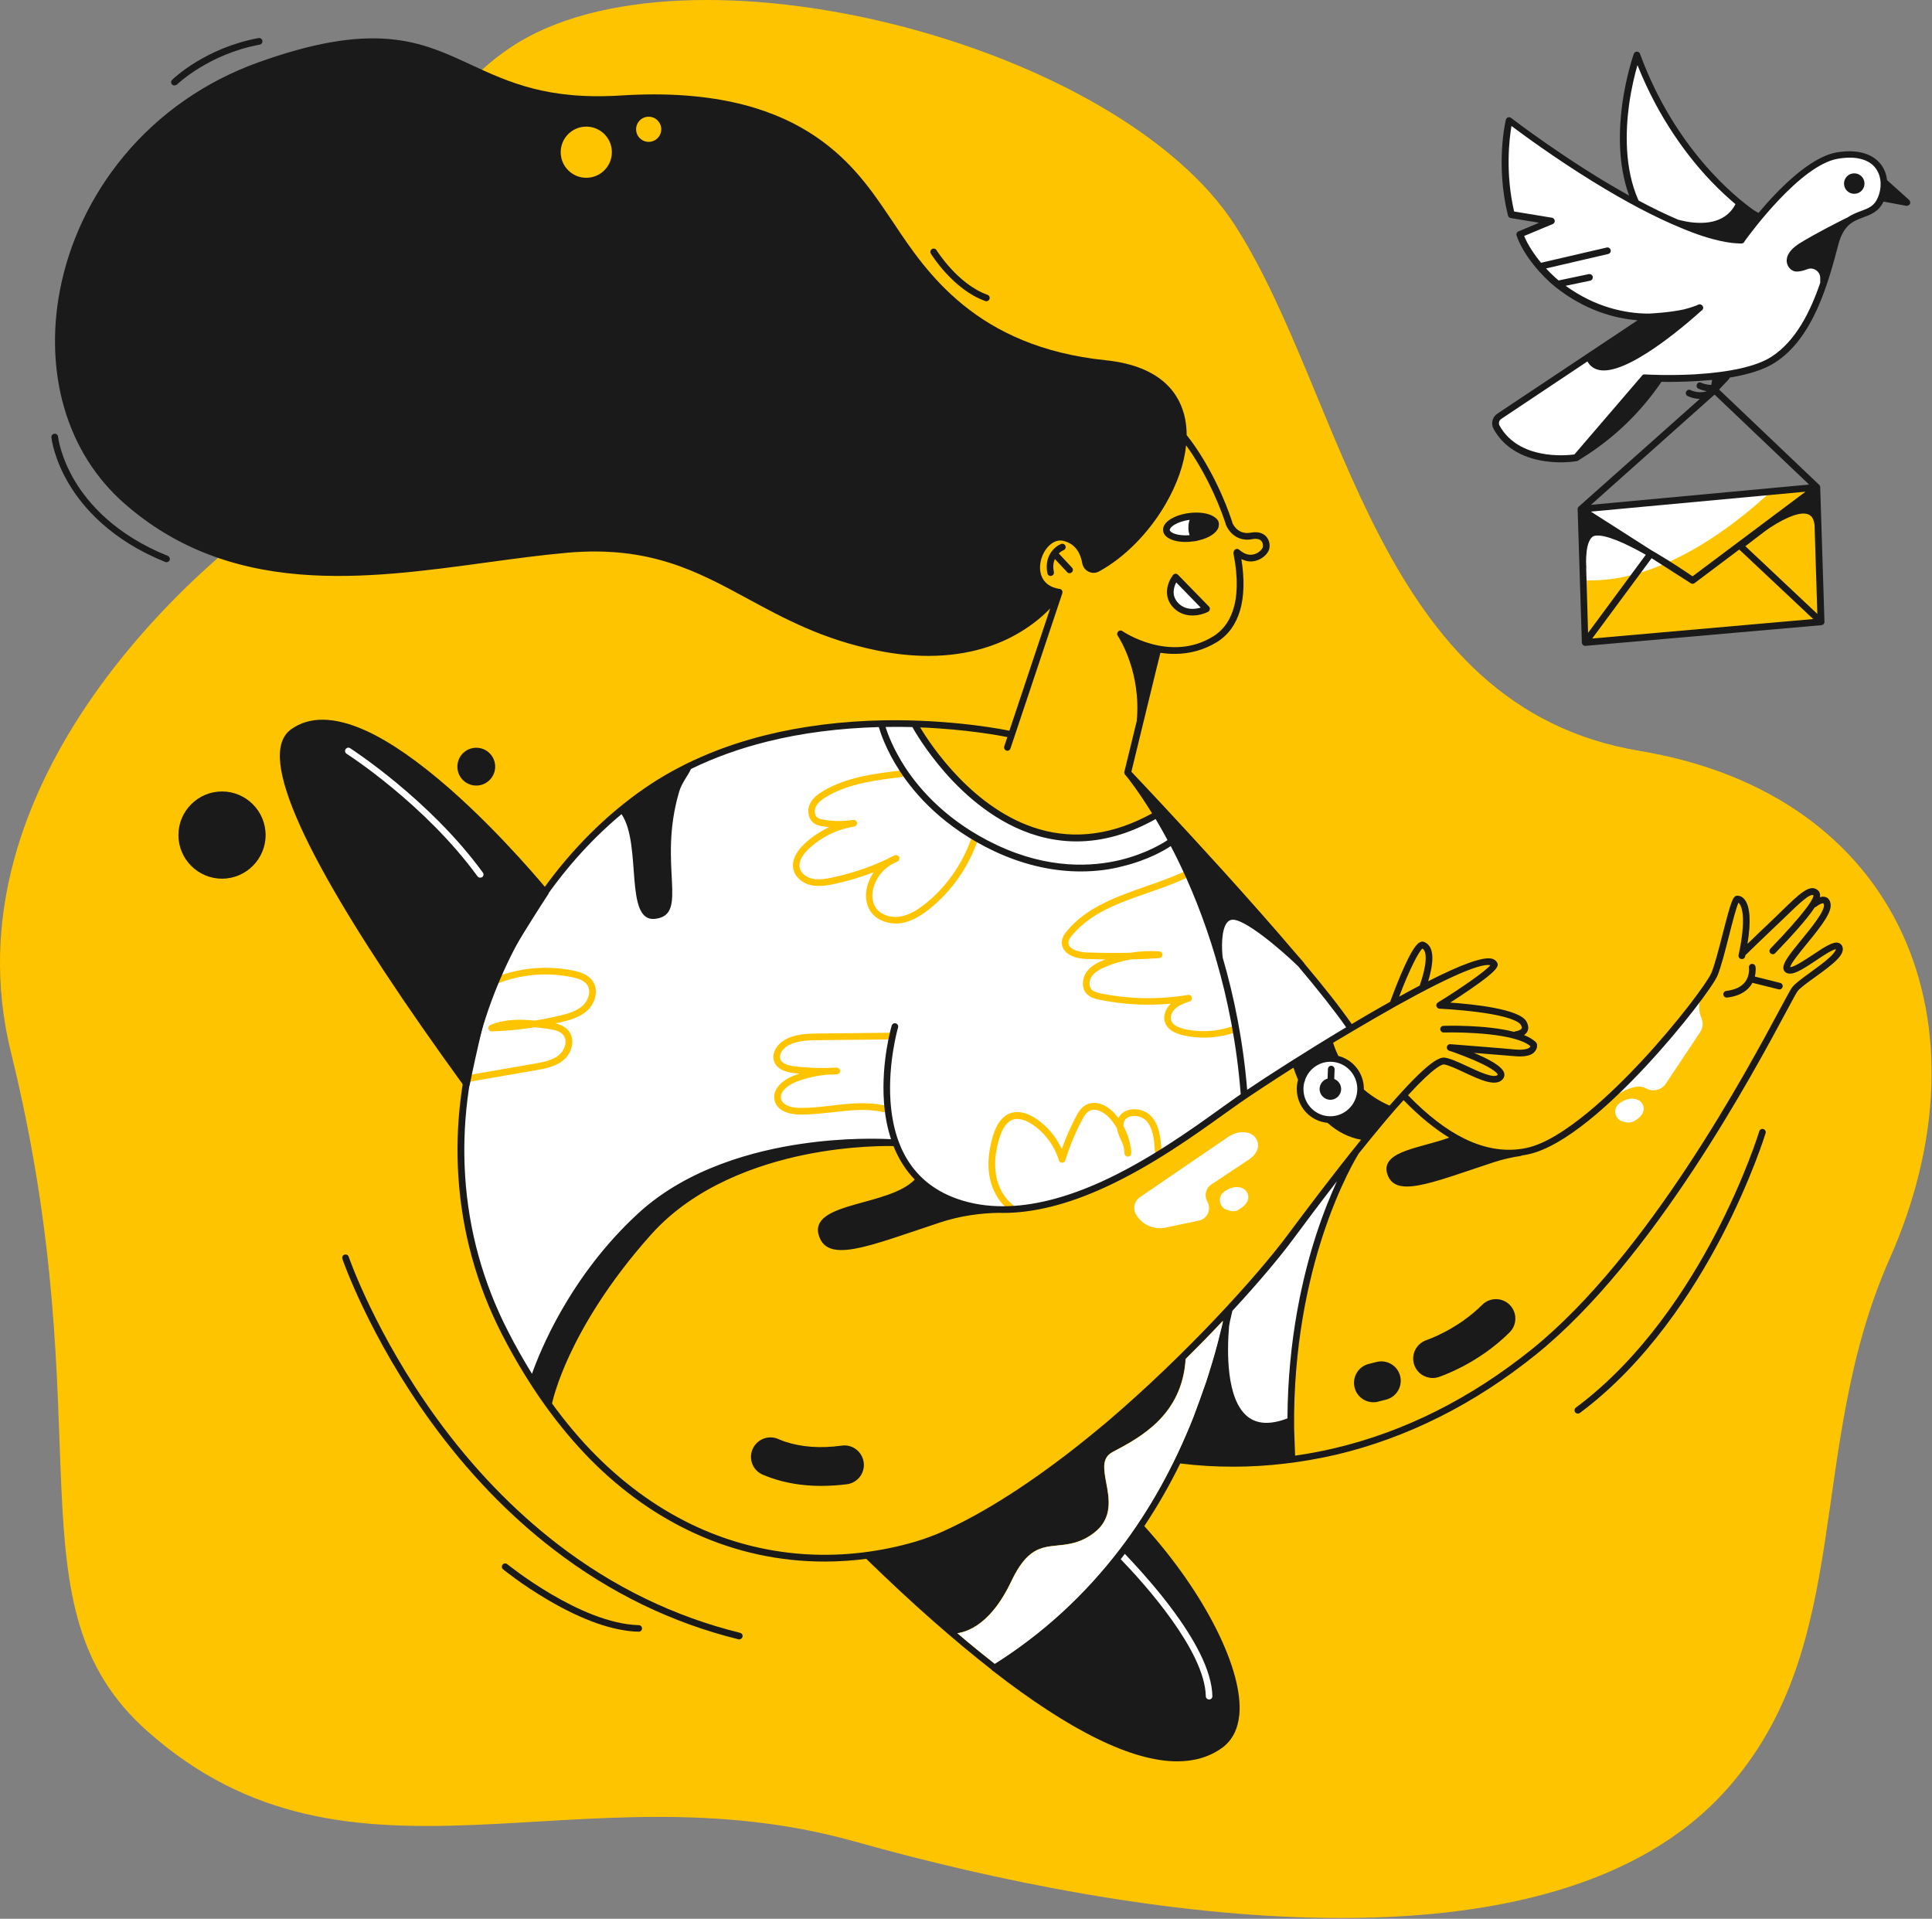 <svg width="1737" height="1725" fill="none" xmlns="http://www.w3.org/2000/svg"><rect width="100%" height="100%" fill="#808080" stroke="none"/><path d="M1110.9 203.43c-105.4-165.1-494.997-264.7-651.097-161.3-156.1 103.4-84 337.8-183 398.6-99 60.9-326.6 263.6-267 505.1 84 340.8-4.1 498.3 123 610.8 183 162 387 29 636.1 99 248.997 70 626.497 128.5 783.097-46.5 117-130.8 70.6-305.3 147-477.7 93-210 12-416.9-225-456.4s-264.1-316.4-363.1-471.6z" fill="#FFC400"/><path d="M1447.1 988.83s21.5-17 32.5-10.5c6.2 3.6 14.1 1.8 18.1-4.1l30.8-46.2c2.6-3.9 3-8.8 1.1-13-1.9-4.1-3.1-10.9 0-21.1 0-.1-69.5 86.9-82.5 94.9zM1024.8 1076.33l77.6-53c11.2-8.4 22.2-6.1 26.2-.7 4.9 6.6 2.7 14.9-7.7 21.1l-31.8 21.1c-5.1 3.4-6.6 10.1-3.6 15.4 3.9 6.8.1 15.5-7.6 17.1l-30 6.3c-10.5 2.2-21.3-2.6-26.6-11.9-3-5.4-1.5-12 3.5-15.4zM1460.7 1008.73c3.2 1 6.6.4 9.4-1.4 7.9-4.7 9.6-11 5.8-16-3-4-11.4-5.8-19.9.6-6.2 4.5-4.5 14.1 2.8 16.3l1.9.5z" fill="#fff"/><path d="M1106.1 1088.53c2.6.8 5.5.4 7.7-1.2l.8-.5c7.9-4.7 9.6-11 5.8-16-3-4-11.4-5.8-19.9.6-6.2 4.5-4.5 14.1 2.8 16.3l2.8.8zM1208.8 1049.83s-32.7 72.7-42 147.3c-9.3 74.7-5.3 114.8-5.3 114.8s-71.1 8.5-100.2-1.5c0 0 37.9-88.4 41.7-132.8l35.2-36.5 70.6-91.3zM1044.2 727.03c-3 3.6-6.4 6.7-10.1 8.3-21.5 9.4-48.198 17.8-71.998 16.8-32.6-1.3-58.1-16.7-84.1-35.8-13.8-10.1-26-20.4-36.4-33.9-7.1-9.2-12.4-18.8-15.7-29.3-27.4-.9-60.5-.8-97.8 1.7-106 7-257 107-302 284s53.5 302 53.5 302c7.5-38 40.5-106 116.5-163s208.8-50.2 208.8-50.2c25.8 63.8 81.8 59.8 134.2 56.8 52.4-3 179.498-100 179.498-100l95.5-60.5c-17.7-30.9-130.4-154.1-169.9-196.9z" fill="#fff"/><path d="M720.402 1002.03h-1.2c-5.8-.1-19.7-1.4-22.7-12.3-2.7-10 6.5-18.5 16.9-22.6 1.7-.7 3.5-1.3 5.3-1.9-1.5-.1-3-.3-4.5-.5-3.7-.4-14.8-1.7-18.1-10.2-2.8-7.2 2.1-15 8.3-19 9.6-6.1 21.6-6.3 31.2-6.4l64.3-.7c1.6 0 3 1.3 3 3s-1.3 3-3 3l-64.3.7c-8.9.1-19.9.2-28 5.4-4.1 2.6-7.6 7.7-6 11.8 1.3 3.4 5.7 5.5 13.2 6.4 9.5 1.1 19.1 1.5 28.7 1.4 2.9-.2 5.9-.3 8.8-.3 1.6 0 2.9 1.3 3 2.9 0 1.6-1.2 3-2.8 3.1-2.9.2-5.7.3-8.6.3-9.7.8-19.3 3-28.3 6.5-7.6 3-15.1 9.2-13.3 15.5 2 7.2 13.5 7.9 17 7.9 9.4.1 19.1-1 28.4-2.1 15.6-1.8 31.7-3.7 47.4-.1 1.6.4 2.6 2 2.3 3.6-.4 1.6-2 2.6-3.6 2.3-14.7-3.3-29.6-1.6-45.4.2-9.1 1-18.6 2.1-28 2.1zM912.902 1091.23c-.5 0-1-.1-1.5-.4-10.8-6.4-18.6-18-21.5-31.8-2.3-11.4-1.3-24.2 2.9-38 3.4-11.1 8.5-17.7 15.5-20.2 8.6-3.1 17.4 1 23.4 5 10 6.8 18 16.3 22.9 27.2 3.5-10 7.8-19.7 12.7-29 2.1-4 4.7-8.4 9.2-10.8 5.6-3 15.6-2.9 25.298 7.5 1.3 1.4 2.5 2.8 3.7 4.4 1.9-3.8 5.5-6.5 10.2-7.5 6.9-1.5 14.7.9 19.3 5.9 7.3 7.9 8.5 18.9 9.2 30.4.1 1.7-1.2 3.1-2.8 3.2-1.6.1-3.1-1.2-3.2-2.8-.6-10.4-1.6-20.2-7.6-26.7-3.2-3.4-8.8-5.1-13.7-4.1-2.3.5-5.3 1.8-6.4 5.2-.4 1.2-.5 2.3-.4 3.6 3 5.6 5.2 11.7 6.2 18 .6 2.1.9 4.4.7 6.7-.1 1.6-1.4 2.8-3 2.8s-2.9-1.3-3-2.9c-.1-1.8-.3-3.5-.6-5.3-.6-2.3-1.6-4.6-2.7-7-1.5-3.4-3-6.8-3.5-10.4-1.9-3.3-4.2-6.4-6.698-9.2-5-5.3-12.5-9.4-18.1-6.3-3 1.6-5 5-6.7 8.4-6.1 11.5-11.1 23.7-14.9 36.1-.4 1.3-1.6 2.1-2.9 2.1-1.3 0-2.5-.9-2.9-2.1-3.8-12.9-12.4-24.6-23.6-32.2-3.9-2.6-11.4-6.7-18-4.4-5.1 1.8-8.9 7.2-11.8 16.3-4 12.8-4.9 24.6-2.8 35 2.4 12 9.4 22.4 18.6 27.9 1.4.8 1.9 2.7 1.1 4.1-.6.8-1.6 1.3-2.6 1.3zM1082.3 932.831c-6.2 0-12.4-.7-18.5-2.1-8.8-2-14.3-5.8-16.3-11.4-2.3-6.3.9-13 5.1-17-21.3 1.9-42.7.8-63.798-3.5-3.9-.8-8.4-1.9-11.6-5.2-5.3-5.5-4.2-14.201-.5-19.601 3.8-5.5 9.8-8.499 15.1-10.699.7-.3 1.4-.601 2.1-.801-5.7-.1-11.5-.199-17.2-.399-16.5-.7-22.2-8.5-22.1-14.9.1-4.3 2.6-7.9 5-10.7 18-21.3 44.898-30.6 70.798-39.7 11.1-3.9 22.6-7.9 33.2-12.8 1.5-.7 3.3 0 4 1.5.7 1.5 0 3.3-1.5 4-10.8 5-22.5 9.1-33.7 13-26.4 9.2-51.298 17.899-68.198 37.899-1.8 2.1-3.6 4.5-3.6 7 0 .9-.1 3.801 4.7 6.201 3 1.5 7.2 2.4 11.6 2.6 13 .5 26.198.599 39.298.299 8.6-1.4 17.4-1.899 26.1-1.199 1.6.1 2.8 1.4 2.8 3s-1.2 2.9-2.8 3c-8.5.6-17 .999-25.5 1.199-7.8 1.3-15.4 3.501-22.698 6.601-4.5 1.9-9.6 4.4-12.5 8.6-2.4 3.4-3.1 8.9-.2 11.9 2 2 5.2 2.8 8.4 3.5 25.898 5.2 52.198 5.599 78.298 1.299 1.5-.3 3 .701 3.4 2.201.4 1.5-.4 3.1-1.9 3.6-4.6 1.6-9.4 3.3-12.9 6.5-2.8 2.5-5.1 6.899-3.7 10.799 1.3 3.5 5.3 6.101 12 7.601 13.6 3.1 27.9 2.4 41.2-1.9 1.6-.5 3.3.4 3.8 1.9.5 1.6-.4 3.299-1.9 3.799-8.3 2.5-17.1 3.901-25.8 3.901zM414.302 973.83c-1.4 0-2.7-1-3-2.5-.3-1.6.8-3.2 2.4-3.5l66.9-11.6c7.4-1.3 15.8-2.7 21.8-7.6 5.2-4.2 8.2-12.6 4.2-17.9-3.1-4.1-9.3-5.2-15.4-6-3.4-.4-6.8-.9-10.3-1.2-12.8 2-25.8 3.3-38.8 3.7-1.4.1-2.7-.9-3-2.3-.3-1.4.4-2.8 1.7-3.4 12.7-5.5 27-5.3 39.9-4 7.6-1.2 15.1-2.7 22.6-4.5 7.2-1.7 15.4-4 21-9.3 4.8-4.6 7.5-12.9 3.5-18.5-2.9-4-8.4-5.7-13.4-6.7-29-6.2-60.2-.8-85.4 14.8-1.4.9-3.3.4-4.1-1-.9-1.4-.4-3.3 1-4.1 26.6-16.4 59.3-22 89.8-15.6 5.8 1.2 12.9 3.4 17 9.1 5.9 8.3 2.5 19.9-4.2 26.3-6.6 6.3-15.7 8.9-23.7 10.8l-5.4 1.2c4.7 1.1 9.1 3.1 12.1 7.1 6.2 8.1 2.3 20.1-5.1 26.1-7.2 5.9-16.8 7.5-24.5 8.9l-66.9 11.6c-.3.1-.5.1-.7.1zM805.303 830.23c-9.7 0-18.6-4.4-23.1-11.6-4.1-6.7-4.8-15.6-1.7-24.5 1.2-3.6 3-6.9 5.1-10-12 4.6-24.2 8.2-36.6 10.8-6.1 1.2-13.1 2.4-20.1.8-8-1.9-14.1-7.5-15.6-14.3-1.6-7.2 1.8-15.1 9.8-22.7 6.6-6.2 14.2-11.3 22.4-15.1-2.1-.2-4.3-.5-6.4-.9-2.4-.4-5.1-1-7.4-2.7-4.3-3.1-6.8-10.4-3.5-17.4 2.6-5.5 7.8-9 11.9-11.5 21.3-12.7 46.9-15.7 69.5-18.4 1.6-.2 3.1 1 3.3 2.6.2 1.6-1 3.1-2.6 3.3-22 2.6-47 5.6-67.2 17.6-3.4 2-7.6 4.9-9.6 9-1.5 3.1-1.4 7.8 1.5 9.9 1.3 1 3.3 1.4 5 1.7 8.9 1.6 17.9 1.7 26.8.3h.3c1.6-.3 3.2.9 3.4 2.5.3 1.6-.9 3.2-2.5 3.4-.1 0-.2 0-.3.1-15.1 2.4-29.5 9.5-40.6 20-4.5 4.2-9.5 10.6-8.1 17.1 1.1 5.2 6.4 8.6 11.1 9.7 5.8 1.3 12.1.3 17.5-.9 17.3-3.6 34.3-9.2 50.6-17 2-1.2 4.2-2.3 6.4-3.1 1.5-.6 3.2.1 3.8 1.6.6 1.5 0 3.2-1.4 3.9l-6 3c-7 4.3-12.4 10.9-15.1 18.7-2.5 7.1-2 14.4 1.1 19.4 4 6.4 13 9.9 21.9 8.5 7.3-1.1 14.8-4.9 23.6-12 18.4-14.9 32.8-35.4 40.6-57.8.5-1.6 2.3-2.4 3.8-1.8 1.6.5 2.4 2.3 1.8 3.8-8.1 23.4-23.2 44.9-42.5 60.5-6.1 4.9-15.4 11.6-26.5 13.3-1.2.1-2.8.2-4.4.2z" fill="#FFC400"/><path d="M1072.19 483.866c12.22-1.567 21.56-7.233 20.86-12.657-.69-5.423-11.16-8.55-23.38-6.983-12.21 1.567-21.55 7.233-20.86 12.656.7 5.424 11.16 8.55 23.38 6.984zM1057 518.83l27.8 28.5s-16.2 8.5-27.5-3-.3-25.5-.3-25.5z" fill="#fff"/><path d="M1072.1 553.33c-5.7 0-11.9-1.7-17-6.9-10.4-10.6-4.8-23.9-.5-29.5.5-.7 1.3-1.1 2.2-1.1.9-.1 1.7.3 2.3.9l27.8 28.5c.7.7 1 1.6.8 2.6-.2.9-.7 1.7-1.6 2.2-3.1 1.6-8.3 3.3-14 3.3zm-14.6-29.7c-2.2 4.2-4.6 11.9 1.9 18.6 3.9 4 9.1 5.7 15.3 5 1.8-.2 3.4-.6 4.8-1l-22-22.6z" fill="#1A1A1A"/><path d="M1196.1 1006.53c15.02 0 27.2-12.312 27.2-27.5s-12.18-27.5-27.2-27.5-27.2 12.312-27.2 27.5 12.18 27.5 27.2 27.5z" fill="#fff"/><path d="M1196.1 985.73a6.7 6.7 0 1 0 0-13.4 6.7 6.7 0 0 0 0 13.4z" fill="#1A1A1A"/><path d="M1196.1 988.73c-5.3 0-9.7-4.4-9.7-9.7 0-5.3 4.3-9.7 9.7-9.7 5.3 0 9.7 4.4 9.7 9.7 0 5.3-4.4 9.7-9.7 9.7zm0-13.5c-2 0-3.7 1.7-3.7 3.7s1.6 3.7 3.7 3.7c2 0 3.7-1.7 3.7-3.7s-1.7-3.7-3.7-3.7z" fill="#1A1A1A"/><path d="M1196.5 974.83c-1.8-.1-3-1.5-3-3.1l.4-10.7c.1-1.7 1.4-3 3.1-2.9 1.7.1 2.9 1.5 2.9 3.1l-.4 10.7c-.1 1.6-1.4 2.9-3 2.9zM894.403 1502.53c-.6 0-1.3-.2-1.8-.6-34.9-27.2-73.4-61.1-114.3-101-1.2-1.2-1.2-3.1-.1-4.2 1.2-1.2 3.1-1.2 4.2-.1 40.8 39.7 79.1 73.6 113.8 100.6 1.3 1 1.5 2.9.5 4.2-.5.7-1.4 1.1-2.3 1.1zM419.402 974.331c-114.9-158.2-191.699-290.4-156.099-316.2 68.8-49.8 226.899 144.4 226.899 144.4s-40.5 62-48 80.9c-8.7 21.7-22.8 90.9-22.8 90.9z" fill="#1A1A1A"/><path d="M419.402 977.33c-.9 0-1.9-.4-2.4-1.2-53.5-73.6-94.8-136.2-122.7-185.9-31.5-56.1-45.7-95.8-42.2-117.7 1.2-7.5 4.4-13.1 9.5-16.8 16.6-12 39.3-11.6 67.5 1.2 21.9 10 47.3 27.7 75.5 52.4 47.8 42 87.6 90.8 88 91.2.8 1 .9 2.4.2 3.5-.4.6-40.4 62-47.8 80.4-8.5 21.3-22.5 89.7-22.6 90.4-.2 1.2-1.1 2.1-2.3 2.3-.3.2-.5.2-.7.2zm-129.6-324.3c-9.1 0-17.5 2.3-24.7 7.6-3.8 2.8-6.1 7-7.1 12.9-4.3 27.3 20 100.4 159.9 293.6 3.8-18 14.3-66.8 21.5-84.8 6.9-17.3 40.2-68.9 47.1-79.6-7.4-8.9-43.6-51.6-86-88.9-33.8-29.7-77.2-60.8-110.7-60.8zM664.602 1473.83c-.2 0-.5 0-.7-.1-59.7-14.7-115.6-41.8-166.1-80.7-40.4-31-77.4-69.5-110.1-114.5-55.6-76.5-79.7-146.1-79.9-146.8-.5-1.6.3-3.3 1.9-3.8 1.6-.5 3.3.3 3.8 1.9.2.7 24.1 69.6 79.2 145.4 32.3 44.4 69 82.5 108.9 113.2 49.8 38.3 104.9 65 163.8 79.5 1.6.4 2.6 2 2.2 3.6-.5 1.4-1.7 2.3-3 2.3zM1418.6 1270.83c-.9 0-1.8-.4-2.4-1.2-1-1.3-.7-3.2.6-4.2 59.5-44.1 101.1-109.3 125.6-156.2 26.6-50.9 39.2-91.8 39.3-92.2.5-1.6 2.2-2.5 3.7-2 1.6.5 2.5 2.2 2 3.7-.1.4-12.9 41.9-39.7 93.3-24.8 47.5-67 113.5-127.4 158.3-.5.3-1.1.5-1.7.5zM1055.3 485.83c3.1.9 6.7 1.4 10.6 1.4 2.2 0 4.4-.2 6.6-.5.3 0 .7-.1 1-.1h.4c.2 0 .4 0 .6-.1.1 0 1.3-.2 3.1-.7 9.6-2.2 16.4-6.8 18-12v-.1c.1-.2.1-.4.1-.6.1-.7.2-1.3.2-2-.1-2.5-1.4-4.6-3.9-6.2-3.8-2.8-10.2-4.3-17.8-4.1-1.6 0-3.3.2-5.1.4-6.3.8-12.1 2.7-16.4 5.3-5 3-7.5 6.8-7 10.7.5 3.9 4 6.9 9.6 8.6zm.6-14.1c3.5-2.1 8.4-3.7 13.6-4.4-1.1 3.5-1.7 8.5 0 13.8-4.7.4-9.2 0-12.6-1-3-.9-5-2.3-5.2-3.6-.1-1.3 1.5-3.2 4.2-4.8zM963.803 510.33l-11.9-12.8c2.1-2 4.1-2.8 4.3-2.9 1.6-.6 2.3-2.4 1.7-3.9-.6-1.5-2.4-2.3-3.9-1.7-5.6 2.2-15.5 10.6-12.3 26.4.2 1.4 1.5 2.4 2.9 2.4.2 0 .4 0 .5-.1 1.7-.3 2.7-1.9 2.4-3.5-1-5-.4-8.8.9-11.7l11 11.8c.6.7 1.4 1 2.2 1 .7 0 1.4-.3 2-.8 1.3-1.1 1.3-3 .2-4.2zM149.702 505.43c-.4 0-.8-.1-1.1-.2-48.8-19.7-74-49-86.6-70.1-13.7-23-15.7-41.1-15.8-41.9-.2-1.6 1-3.1 2.7-3.3 1.7-.2 3.1 1 3.3 2.7 0 .2 2 17.8 15.1 39.8 12.1 20.2 36.4 48.3 83.5 67.3 1.5.6 2.3 2.4 1.7 3.9-.5 1.1-1.6 1.8-2.8 1.8zM886.802 270.83c-.3 0-.7-.1-1-.2-28.7-10.2-48.1-41.3-48.9-42.6-.9-1.4-.4-3.3 1-4.1 1.4-.9 3.3-.4 4.1 1 .2.3 19.1 30.6 45.8 40.1 1.6.6 2.4 2.3 1.8 3.8-.4 1.2-1.6 2-2.8 2zM156.803 76.83c-.8 0-1.6-.3-2.1-.9-1.2-1.2-1.1-3.1.1-4.2 1.2-1.2 29.9-28.7 77.6-37.5 1.6-.3 3.2.8 3.5 2.4.3 1.6-.8 3.2-2.4 3.5-45.8 8.4-74.2 35.6-74.4 35.9-.8.5-1.6.8-2.3.8z" fill="#1A1A1A"/><path d="M1049.1 389.83c-1.3 0-2.5-.8-2.9-2.1-13.2-44.5-84.597-48.8-85.297-48.9-1.7-.1-2.901-1.5-2.801-3.2.1-1.7 1.5-2.9 3.2-2.8.8 0 19.101 1.1 39.598 8 27.5 9.3 45.1 24.9 51.2 45.1.5 1.6-.4 3.3-2 3.7-.4.2-.7.2-1 .2zM119.702 380.93c-1.3 0-2.4-.8-2.8-2.1-11.4-34.6-16.1-68.3-14-100.3 1.7-25.6 7.8-50.1 18-72.9 17.5-38.8 40.9-58.7 41.9-59.6 1.3-1.1 3.2-.9 4.2.4 1.1 1.3.9 3.2-.4 4.2-.1.1-6 5.1-13.8 14.6-7.3 8.8-17.8 23.5-26.6 43.1-9.9 22.1-15.8 45.9-17.4 70.7-2 31.1 2.6 64 13.7 97.8.5 1.6-.3 3.3-1.9 3.8-.2.3-.6.3-.9.3zM862.803 559.83h-.8c-51.1-.4-92-25.1-131.6-48.9-58.3-35.1-118.5-71.5-215.4-36.2-1.6.6-3.3-.2-3.8-1.8s.2-3.3 1.8-3.8c99.5-36.2 161 .9 220.5 36.7 40.7 24.5 79.1 47.7 128.5 48.1h.7c41 0 60.3-28.1 60.5-28.3.9-1.4 2.8-1.7 4.2-.8 1.4.9 1.7 2.8.8 4.2-.8 1.1-21.1 30.8-65.4 30.8z" fill="#FFC400"/><path d="M1600.5 883.63l-22.8-5.7c1.2-4.8.7-8.7.6-8.9-.2-1.6-1.8-2.7-3.4-2.5-1.6.2-2.7 1.8-2.5 3.4 0 0 1 7.1-3.5 12.9-3.4 4.4-9.1 7.1-16.9 8-1.6.2-2.8 1.7-2.6 3.3.2 1.6 1.5 2.7 3 2.7h.3c9.5-1.1 16.6-4.6 21-10.4.7-.9 1.3-1.9 1.8-2.9l23.6 5.9c.2.1.5.1.7.1 1.3 0 2.5-.9 2.9-2.3.4-1.6-.6-3.2-2.2-3.6z" fill="#1A1A1A"/><path d="M1656.3 850.63c-.7-1.5-1.9-2.5-3.4-3-4.6-1.4-11.8 3.2-23.2 10.8-5.6 3.7-16.8 11.2-20.2 11 .7-3.6 9.3-14 15-21 14-17.1 23-28.9 21.2-36.6-.8-3.5-2.8-4.9-4.4-5.4-1.7-.5-3.4-.4-5.1.2.2-.7.2-1.4.2-2-.1-2.1-1-3.3-1.7-4-7.1-6.6-16.2 2.2-32.8 18.3-3.4 3.3-7.2 7.1-11.4 11-4.4 4.1-13.5 12.9-19.4 18.6 3.3-20 2.4-33.7-2.6-39.9-2.4-3-5.1-3.4-6.4-3.4-4 0-5.5 3.9-13.3 34.3-3.5 13.6-7.1 27.8-10.2 35.2-3.1 7.6-29.6 43.8-63.5 80.1-24 25.7-69.3 69.9-102.3 77.1-18 3.9-36.9 1.2-56-8.2-16.5-8-33.6-21.2-50.9-39.1 24.7-26.9 31.1-27.8 32.3-27.7 4.3.6 11.4 4 18.3 7.2 14 6.6 28.6 13.4 34.7 5.9 1.3-1.6 1.7-3.5 1.1-5.5-1.7-6.1-14.8-12.9-27.2-18 14.5 1.2 31.7 2.6 35.8 2.9 2 .2 3.8.3 5.5.3 6.6 0 11.2-1.4 13.5-4.4 2.7-3.1 2-6.4 1.9-6.8-.2-.5-.4-1-.8-1.4-2.5-2.6-6.3-4.8-10.8-6.6 1.2-.8 2.2-1.9 3-3.2.9-1.8 1.5-4.8-.8-9-6.4-11.4-48.2-15.6-68.6-17 4.9-3.1 11.4-7.3 17.7-11.7 25.4-17.4 26.2-21.2 24.5-24.3-.6-1.2-2-2.8-4.8-3.5-7.9-1.9-27.1 5-57.2 20.3 6-19.8 4.9-31.6-3.3-35.2-.8-.4-2.2-.7-3.8 0-2.8 1.2-7.4 5.6-17.5 29.3-4.5 10.7-8.4 21.1-9.6 24.4-5.6 3.1-11.3 6.4-17.4 9.9-5.7 3.3-11.5 6.7-17.1 10.1-10-14.5-25.2-33.7-42.6-54.4-.1-.4-.3-.7-.6-1-.6-.7-3.1-3.5-6.9-7.9-21.4-25.2-45.1-51.8-65.6-74.5-39.1-43.2-74.4-80.6-82.1-88.7-.1-.1-.2-.3-.3-.4l22.3-91.6 3.8-15.3c4.3.7 8.6 1 12.8 1 13.7 0 26.5-3.6 38-10.6 20.3-12.6 27.8-38.4 22-74.6 3.2 1.6 6.1 2.1 8.5 2.1 1.1 0 2.2-.1 3-.3 6.1-1.1 10.8-5.2 12.7-8.8 1.9-3.7 1.5-8.7-1.1-12.3-1.7-2.4-5.9-6.1-14.5-4.5-10.8 2.1-15.5-6.1-16.7-8.7 0-.2-.1-.4-.1-.7-9.5-28.8-24.8-57.9-41-78.3 0-5-.5-9.9-1.4-14.6-4.2-21.1-20-47.4-71.597-52.7-116.2-12-161-79-190.5-123.4-2.2-3.2-4.3-6.3-6.3-9.3-29.5-43.2-78.8-115.5-238.7-105.3-66.3 4.2-101.1-12-134.9-27.6-22.6-10.5-44-20.5-73.1-23.1-32.5-2.9-70 3.7-118.1 20.9-47.5 17-89.3 46.1-120.9 84.2-29.4 35.4-49.4 77.5-57.7 121.6-6.8 36-5.4 72.3 4 104.7 10.1 34.6 28.5 63.7 54.7 86.6 43 37.5 94.6 58.2 157.6 63.3 55.4 4.5 112.1-3.2 167-10.7 25.7-3.5 49.9-6.8 73.7-8.9 73.5-6.3 116.1 16.8 161.3 41.3 33.2 18 67.6 36.7 116.9 46.7 16.7 3.4 32 4.8 45.8 4.8 37.4 0 64.4-10.5 81.9-21 12.4-7.3 21.5-15.3 27.6-21.7l-36.7 110c-2.7-.6-50.1-10.4-112.7-9.4-37.6.7-73.4 5.2-106.2 13.3-41.1 10.2-77.7 26.2-108.8 47.6-69.4 47.8-124.5 124.7-151 211-14 45.7-19.7 92.2-16.7 138.2 3.2 49.7 16.4 97.5 39.3 142.1 22.9 44.5 49.9 82.6 80.3 113.2 28.2 28.3 59.6 50.4 93.3 65.7 36.9 16.8 76.2 25.2 116.3 25.2 13.1 0 26.3-.9 39.5-2.7l71.1 66.4c.4.4.9.7 1.5.8.2 0 1.3.2 3.1.2 8.4 0 32.4-4.2 52.7-47.1 13.9-29.4 26.7-30.6 41.4-32.1 9.9-1 21-2.1 33.1-11.5 16.797-13 13.5-30.6 10.8-44.8-2.6-13.9-3.7-22.7 5.897-27.8 24.8-13.1 62.3-32.9 65.5-83.6 11.8-11.6 23-23.1 33.4-34.2 0 .5-.1.9-.1 1.4-1.4 5.9-2.9 11.8-4.4 17.7-3.2 12.2-6.7 24.1-10.6 35.8-3.8 11-7.8 22-11.5 31.8-17.3 43.9-39.4 83.6-66 118.4-31.697 41.5-69.797 76.4-113.397 103.6-.4.2-.8.5-1 .9-.7.5-1.2 1.3-1.2 2.2 0 1 .4 2 1.2 2.6 69.8 54.3 125.397 81.6 166.097 81.6 15.8 0 29.3-4.1 40.7-12.4 8.7-6.5 13.8-16.3 15.1-29.2 4-40.4-31.1-110-85.4-169.9 11.8-17.7 22.6-36.5 32.3-56.3 15.8 2 31.7 2.9 47.7 2.9 30.8 0 61.7-3.7 92.6-10.8 63.7-15.1 124.3-45.4 179.9-90.3 105.4-85.1 195.6-253.8 225.3-309.2 4.8-8.9 8.6-16 9.5-17.1 2.2-2.9 8.5-7.5 15.2-12.3 17.7-12.7 28.1-20.9 25-28.2zm-377.4 2.1c4.6 3 3.7 15.4-2.5 33.3-5.8 3-12 6.4-18.5 10 9.3-24.5 17.7-40.8 21-43.3zm-43.5 63c56.6-32.8 94.7-50.4 104.4-48h.1c-4.2 5.3-26.8 21-47.1 33.5-1.4.8-1.9 2.7-1 4.1.4.7 1.1 1.2 1.9 1.4.2.1.4.1.7.1.2 0 17.1.8 34.7 3.1 31 4.1 37 9.4 38.2 11.4.6 1 1.2 2.4.7 3.3-.7 1.3-3.6 2.3-5.4 2.5-.5.1-1 .3-1.4.5-25-6.5-61.4-5.5-63.4-5.4-1.7.1-3 1.4-2.9 3.1.1 1.6 1.5 3 3.1 2.9 17.4-.5 64.6.7 77.9 12.3-.1.3-.2.6-.5.9-.8.9-3.8 3-14 2-7.2-.8-55.4-4.5-57.4-4.7-1.6-.1-3.1 1.1-3.2 2.8 0 .7.2 1.3.5 1.9.4.6.9 1 1.6 1.2.2 0 11.3 3.7 22.4 8.5 19.5 8.4 21.2 12.5 21.3 13-3.1 3.9-17.8-3-27.5-7.6-7.6-3.5-14.8-6.9-20-7.7-5.2-.7-15.5 3.8-49.8 43.1-8.5-3.7-16.3-8.6-23.1-14.5v-.5c0-14.3-9.7-26.3-22.9-29.6-2.7-5.5-4.1-9.7-4.7-11.9 12-7.1 24.3-14.5 36.8-21.7zm-15.1 63.3c0 13.5-10.9 24.5-24.2 24.5-13.4 0-24.2-11-24.2-24.5 0-2.2.3-4.4.9-6.5.4-.6.6-1.2.6-1.9 3.4-9.4 12.3-16.1 22.7-16.1 13.3 0 24.2 11 24.2 24.5zm-117.1-149.6c1.3-1.6 2.8-2.4 4.6-2.6 10.6-1 41.7 24.8 59.3 41.8 17.8 21.1 33.1 40.4 43.2 54.9-36.4 21.8-69.6 43.1-89 56.2-3.7-44.6-12-84.5-22-118.8-.9-7.2-1.6-24.7 3.9-31.5zm-197.497-166.8l-2.8 8.3c-.5 1.6.3 3.3 1.9 3.8.3.2.6.2.9.2 1.2 0 2.4-.8 2.8-2.1l46.6-139.5c.5-1.6-.3-3.3-1.9-3.8-.3-.1-.5-.1-.8-.1-8.2-1.3-13.8-5.4-16.1-11.9-2.9-7.9-.5-18.7 5.7-25.7 2.4-2.7 7.4-7.1 13.9-5.6 11.7 2.6 15.8 12.4 17.1 20.1.6 3.3 2.7 6.2 5.7 7.6 3 1.5 6.5 1.4 9.4-.2 22.797-12.4 44.597-34.4 59.697-60.3 10.6-18.2 16.9-36.4 18.6-53.1 14 19.3 27 44.9 35.5 70.3 0 .2.1.4.1.7 2.1 5.8 9.7 16.1 23.8 13.4 4.1-.8 7-.1 8.6 2.1 1.3 1.9 1.4 4.5.6 5.9-1 1.9-4.1 5-8.5 5.8-4.1.8-8.2-.7-12.4-4.3-1.2-1.1-3.1-1-4.2.3-.4.4-.6.9-.7 1.4-.2.5-.3 1.2-.2 1.8 9.1 46.5-4.8 66-18.1 74.3-39.2 24.3-81.3-4.3-81.7-4.6-1.4-1-3.3-.7-4.2.7-.8 1.2-.8 2.7.1 3.7 1.7 2.6 21 33.2 16.9 76.3v.1l-11.1 45.5v.1c0 .2-.1.3-.1.5v.2c0 .2 0 .4.1.6v.1c.1.5.4 1 .7 1.4l.7.7c2.7 3.2 11.7 14.8 23.5 33.9-34.3 18.9-68.397 23.8-101.197 14.3-59.4-17.1-98.1-76.2-107.3-91.6 42.8 1.7 73.3 7.7 78.4 8.7zm-85.4-9c1.8 3.3 11.9 20.9 29.4 40.9 17.6 20.1 46.4 46.3 83.3 56.9 11.5 3.3 23.1 5 34.8 5 23.4 0 47.197-6.6 71.197-20.1 3.4 5.7 7 12 10.7 18.9-3.8 2.6-19.1 12.2-42.5 17.9-24.897 6-64.297 8.6-110.897-13.4-43.8-20.6-68.9-49.2-82.3-69.6-10.9-16.7-16-30.7-17.8-36.6 8.4-.1 16.4-.1 24.1.1zm-363.5 543.3c-22.5-43.8-35.5-90.9-38.6-139.7-2.9-45.3 2.7-91.1 16.5-136.1 22.9-74.6 67.4-141.9 124.1-189.2 18.6 27.3 2.1 97.4 30.3 94.1 31-3.7 1.9-48 21.5-114.2 2-7.5 8.2-14.9 10.6-20.5 21.1-10.3 44.1-18.6 68.8-24.7 30.9-7.7 64.6-12 100.1-13 1.5 5.1 6.5 20.6 18.9 39.6 13.7 21.1 39.7 50.7 84.9 72 29.2 13.7 55.7 18.2 77.8 18.2 14.5 0 27.2-1.9 37.297-4.6 23.4-5.6 38.7-14.9 43.6-18.2 1.9 3.7 3.9 7.5 5.8 11.4 11.3 22.9 24 53.1 34.8 89.8.1.4.2.8.2 1.1.1.4.2.8.4 1.1 10 34.6 18.2 74.7 21.7 119.7-1.4.9-2.7 1.8-3.8 2.6-4.3 3-9.3 6.6-14.6 10.4-25.7 18.5-64.6 46.4-106.797 65.6-32.4 14.7-62.1 22.1-88.7 22.1-14.3 0-27.7-2.1-40.2-6.4-37.2-12.8-57.7-42.5-60.8-88.2-2.3-34.6 6.7-65.8 6.8-66.1.5-1.6-.4-3.2-2-3.7s-3.2.4-3.7 2c-.4 1.3-9.4 32.4-7 68 .8 12.4 3 23.8 6.4 34.1-9.5-.5-41.3-1.6-80.1 4.1-42.8 6.2-102.9 22-146.9 62.3-62 56.8-89.2 125.7-95.8 144.5-7.5-12.1-14.7-24.8-21.5-38.1zm538.2 81.6c-9.7 8.1-20.1 16.6-31 25.1-44.9 34.9-86.1 60.3-121.9 75.6-8.3 3.3-16.4 6.1-24.3 8.2-64.9 17.6-130.8 12.7-190.3-14.3-33-15-63.8-36.7-91.5-64.5-14-14-27.2-29.7-39.7-46.9.7-3.1 4.5-19.2 15.8-43.5 11.7-25.1 33.9-64.4 73.4-108.5 39.2-43.8 96.4-63 137.4-71.5 42.3-8.7 76.6-8 80.4-7.9 4.6 11.6 11 21.7 19.1 30.1-22.8 23.8-91.6 20-86.8 48.1 6.5 28.6 44 12.2 109.5-9.5 18.2-6 36.3-8.4 52.9-8.7 1.3 0 2.5.1 3.8.1 27.4 0 58-7.6 91-22.7 42.797-19.5 81.897-47.6 107.797-66.2 5.3-3.8 10.2-7.3 14.5-10.3 9.6-6.6 26.7-18 47.8-31.4.9 2.6 2.2 6.4 4.1 10.9-.7 2.6-1.1 5.4-1.1 8.3 0 15.9 12.2 29 27.6 30.4 9.1 8.1 19.2 13.2 30.2 15.2-25.8 31.8-51.1 65.6-65.5 84.9-27.8 37.5-91.5 107.9-163.197 169zm126.797-4.9c-19.6-15.5-18.6-59.4-16.8-81.2.3-1.6.5-3 .8-4.5.7-3.2 1.5-6.4 2.2-9.5 23.6-25.5 42.7-48.3 55.2-65.2 9.3-12.5 23.1-31.1 38.8-51.3-5.5 12.1-12.1 28-18.5 47.6-12.2 37.4-25.6 94.6-26 165.6-15.1 5.8-27.1 5.3-35.7-1.5zm523.1-412.9c-4.6 4.3-11 8.9-17.2 13.4-7.3 5.3-13.6 9.9-16.4 13.4-1.2 1.5-3.8 6.3-10.1 18-29.5 55.1-119.3 223-223.8 307.3-55 44.3-114.7 74.3-177.5 89.1-11.8 2.8-23.7 5-35.5 6.7l-.9-24.5c-.8-74.3 13-134 25.5-172.5 15.2-46.8 31.8-73.3 32-73.6.2-.3.3-.5.4-.8 8-10 16.1-19.9 24-29.3 6.2-7.3 11.6-13.6 16.5-18.9 13.8 14.2 27.5 25.5 41 33.7-25.3 9.3-59.3 11.8-56.2 30.6 5.7 25 38.5 10.6 95.8-8.3 8.7-2.9 17.4-4.8 25.9-6 0 0-.5 0-1.3-.1 2.4-.3 4.7-.7 7-1.2 32.9-7.1 75.5-46.8 105.4-78.9 33.3-35.7 61-72.9 64.7-81.9 3.2-7.9 6.9-22.2 10.4-36.1 2.9-11.3 6.4-25.1 8.4-29.3.3.2.5.5.8.8 2.1 2.7 6.5 12.7-.7 46.2-.4 1.7.7 3.3 2.3 3.6 1.7.4 3.3-.7 3.6-2.3.1-.5.2-.9.3-1.3.3-.1.5-.3.7-.5.1-.2 18-17.5 24.6-23.7 4.2-3.9 8.1-7.7 11.5-11 11.4-11 21.2-20.5 24.4-18.4 0 .7-.6 3.9-7.9 13.3-6.4 8.3-16.5 19.7-30.9 34.6-1.1 1.2-1.1 3.1.1 4.2 1.2 1.1 3.1 1.1 4.2-.1 14.7-15.3 28.6-30.5 35.6-41.2.4-.1.9-.3 1.3-.6 2-1.7 5.3-3.4 6.4-3 .1 0 .3.3.5 1 1.3 5.5-11.5 21.1-20 31.5-11 13.4-17.1 21.2-16.4 26.2.2 1.4.9 2.6 2.1 3.4 5.3 3.5 13.8-1.8 27.4-10.9 5.5-3.7 14.7-9.8 17.7-10-.1.8-.9 3-5.7 7.4z" fill="#1A1A1A"/><path d="M1006.9 1392.63c26.6-34.8 48.6-74.5 66-118.4 3.7-9.8 7.7-20.8 11.5-31.8 3.8-11.7 7.4-23.6 10.6-35.8 1.5-5.9 3-11.8 4.4-17.7 0-.5.1-1 .1-1.4-10.4 11.1-21.6 22.5-33.4 34.2-3.2 50.7-40.7 70.5-65.5 83.6-9.598 5.1-8.498 13.9-5.898 27.8 2.7 14.2 5.998 31.8-10.8 44.8-12.1 9.4-23.2 10.5-33.1 11.5-14.7 1.5-27.5 2.7-41.4 32.1-17.6 37.3-38.1 45.3-48.6 46.8 11.5 9.8 22.8 19 33.6 27.5 43.2-27.2 81-62 112.498-103.2z" fill="#fff"/><path d="M738.102 1335.83c-16.5 0-32.3-2.6-46.3-7.7-2.2-.8-4.2-1.6-6.1-2.4-10.8-4.6-14-18.5-6.3-27.4 5-5.8 13.1-7.7 20.2-4.7 1.7.8 3.7 1.5 5.8 2.3 15.1 5.1 32.4 6.3 51.3 3.7 9.6-1.4 18.4 5.3 19.8 14.9 1.4 9.6-5.3 18.4-14.9 19.8-8 1-15.9 1.5-23.5 1.5zM1288.1 1238.83c-7.4 0-14.3-4.7-16.7-12.1-3-9.2 2.1-19 11.2-22 .5-.2 27.7-9.4 50-31.7 6.8-6.8 17.9-6.8 24.7 0 6.8 6.8 6.8 17.9 0 24.7-28.7 28.7-62.6 39.8-64 40.3-1.6.5-3.4.8-5.2.8z" fill="#1A1A1A"/><path d="M431.702 789.03c-.9 0-1.8-.4-2.4-1.2-47.1-64.8-117-109.8-117.7-110.2-1.4-.9-1.8-2.7-.9-4.1.9-1.4 2.7-1.8 4.1-.9.7.5 71.5 46.1 119.3 111.8 1 1.3.7 3.2-.7 4.2-.5.2-1.1.4-1.7.4z" fill="#fff"/><path d="M199.602 785.53c19.275 0 34.9-15.625 34.9-34.9 0-19.274-15.625-34.9-34.9-34.9s-34.9 15.626-34.9 34.9c0 19.275 15.625 34.9 34.9 34.9z" fill="#1A1A1A"/><path d="M199.602 789.93c-21.6 0-39.2-17.6-39.2-39.2s17.6-39.2 39.2-39.2 39.2 17.6 39.2 39.2-17.6 39.2-39.2 39.2zm0-69.8c-16.8 0-30.5 13.7-30.5 30.5s13.7 30.5 30.5 30.5 30.5-13.7 30.5-30.5-13.7-30.5-30.5-30.5zM428.203 704.331c8.339 0 15.1-6.761 15.1-15.1 0-8.34-6.761-15.1-15.1-15.1-8.34 0-15.1 6.76-15.1 15.1 0 8.339 6.76 15.1 15.1 15.1z" fill="#1A1A1A"/><path d="M428.203 706.23c-9.4 0-17-7.6-17-17s7.6-17 17-17 17 7.6 17 17-7.7 17-17 17zm0-30.2c-7.3 0-13.2 5.9-13.2 13.2 0 7.3 5.9 13.2 13.2 13.2 7.3 0 13.2-5.9 13.2-13.2 0-7.3-6-13.2-13.2-13.2zM1234.8 1260.63c-7.8 0-14.9-5.2-16.9-13.1-2.4-9.4 3.2-18.9 12.5-21.3l7.1-1.8c9.4-2.4 18.9 3.2 21.3 12.5 2.4 9.4-3.2 18.9-12.5 21.3l-7.1 1.8c-1.5.5-3 .6-4.4.6z" fill="#1A1A1A"/><path d="M527.103 159.83c12.702 0 23-10.297 23-23 0-12.702-10.298-23-23-23-12.703 0-23 10.298-23 23 0 12.703 10.297 23 23 23zM583.202 127.53c6.241 0 11.3-5.059 11.3-11.3 0-6.241-5.059-11.3-11.3-11.3-6.24 0-11.3 5.059-11.3 11.3 0 6.241 5.06 11.3 11.3 11.3z" fill="#FFC400"/><path d="M574.202 1466.93c-23-.6-50.5-10.3-81.8-28.7-23.2-13.6-39.999-27.3-40.099-27.4-1.3-1-1.501-2.9-.401-4.2 1-1.3 2.9-1.5 4.2-.4.7.5 65.801 53.4 118.201 54.8 1.7 0 2.999 1.4 2.899 3.1 0 1.6-1.4 2.8-3 2.8z" fill="#1A1A1A"/><path d="M1046 1436.53c-13.5-17-26.6-31.1-34.7-39.6l-3.7 4.8c21 21.7 75.7 82.3 76.5 123.2 0 1.6 1.4 2.9 3 2.9 1.7 0 3-1.4 2.9-3-.4-22.2-15.2-51.9-44-88.3zM1687.4 147.129c-9-8.3-30-13.099-47.3-2.099-17.3 11-36.3 25.2-56.8 49.9 0 0-41.3-24.801-64.9-61.801-23.6-37-30.9-47.8-45.9-81.4 0 0-26.1 69-.9 130 0 0-89.6-49.799-114.8-73.699 0 0-9.6 41.799 1.9 84.799l33.8 5.8-26.2 12s15.1 35.7 49.4 56.1 65.8 18.6 65.8 18.6l-116.2 77s-27 12.601-19.9 22.201c7.2 9.5 32.5 38.599 75.7 24.599l70.9-68.7s53.7-2.1 77.4-6.7c23.7-4.7 41.3-20.9 52.8-40.6 11.4-19.7 22.1-39.699 21.8-53.699-.3-14 10.1-40.001 18.8-43.301 8.7-3.3 29-6.999 31-25.599s-6.4-23.401-6.4-23.401z" fill="#fff"/><path d="M1421.4 457.629l212-19.6 3.8 121-212 18.6-3.8-120z" fill="#FFC400"/><path d="M1592.2 441.83l-170.8 15.8 2 64c69.9 3.6 137.6-50.6 168.8-79.8z" fill="#fff"/><path d="M1638.2 561.829c.1 0 .3-.1.4-.2h.1c.3-.1.5-.3.8-.5.7-.7 1-1.7.8-2.6l-3.8-120c.1-.4 0-.8-.1-1.2-.1-.6-.5-1.2-.9-1.6-.1-.1-.2-.1-.3-.2l-91.4-87c-1.2-1.1-2.9-1.1-4.1-.1l-119.9 106.7c-.1.1-.2.2-.4.3l-.2.2c-.5.6-.8 1.3-.8 2.1l3.8 120v.3c0 .4.2.7.4 1l.1.1c.1.1.1.2.2.3.2.2.3.4.5.6.4.3.8.5 1.3.5.2 0 .3.1.5.1h.3l212-18.6h.4c.1-.1.2-.2.3-.2zm-116.5-43.7c-4.8-3.3-18.8-12.8-34.3-21.9-.8-.4-1.5-.9-2.3-1.3l-54.8-35 193-17.9-101.6 76.1zm-95.6-7.1c.1-.3.1-.6.1-.9l-.2-5.1c0-2.6.1-5.9.5-9.3.6-4.9 2.4-13.2 7.5-14.1 9-1.6 27.6 6.9 45.7 17.1l-51.9 70.2-1.7-57.9zm58.8-9.2l35.2 22.5c.5.3 1 .5 1.6.5.6 0 1.2-.2 1.7-.5l40.3-30.3 66.5 62.5-198.7 17.5 53.4-72.2zm84.3-10.8l18.3-14c1.3-.9 2.7-1.9 4.1-2.8 15.5-10.1 27.6-14.3 33.9-11.9 3.2 1.1 5.1 4.1 5.8 9 0 .2.1.3.1.5l2.5 80.1-64.7-60.9zm-27.7-136.3l85 80.9-196.1 18.2 111.1-99.1zM1667.1 155.83c-5.1 0-9.2 4.1-9.2 9.2s4.1 9.2 9.2 9.2 9.2-4.1 9.2-9.2-4.1-9.2-9.2-9.2z" fill="#1A1A1A"/><path d="M1716.4 179.73l-19.8-17.8c-.6-5.5-2.6-10.5-5.9-14.6-7.8-9.7-21.8-13.3-39.5-10.3-24 4.2-52.3 33.1-70.2 54.4l-4.1-2.4c-16.5-11.6-71.1-55.3-102.4-140.6-.4-1.2-1.5-2-2.8-2-1.3 0-2.4.8-2.8 2-.3.8-6.8 19.4-10.4 45.2-3 22.3-4.2 53.9 6.2 82.2-55.3-30.7-105.3-69.2-106.1-69.8-.8-.7-1.8-.8-2.8-.5-.9.3-1.7 1.1-1.9 2.1-.4 1.6-9.5 40.2 1.9 86.2.3 1.1 1.2 2 2.4 2.2l25.6 4.2-18.6 7.8c-1.5.6-2.2 2.2-1.7 3.7 6 17.5 22.4 36.3 35.2 46.5 26.3 20.7 52.6 28 73.6 29.7l-126 83.9c-4.6 3-6.1 9.1-3.4 13.9 8.7 15.7 24.5 25.6 45.5 28.8 5.4.8 10.4 1.1 14.7 1.1 7.1 0 12.3-.7 13.9-1 .5 0 1.1-.1 1.6-.4l4.2-2.7c28.4-17.7 52.2-40.7 71-68.3 1.9 0 3.8 0 6 .1 11 0 25-.4 39.5-1.8l-.7 4.5c-4.9 0-8.8-1.8-8.9-1.9-1.5-.8-3.3-.2-4 1.3-.8 1.5-.2 3.3 1.3 4 .2.1 3.2 1.5 7.5 2.2-7.1 2.6-14.1-.7-14.5-.9-1.5-.8-3.3-.2-4 1.3-.8 1.5-.2 3.3 1.3 4 .3.2 5.2 2.6 11.5 2.6 4.7 0 10.1-1.3 14.8-5.8.5-.4.8-.9.9-1.5l9.2-9.7c.6-.6 1.1-1.4 1.5-2.2 15.5-2.6 30.2-6.7 40.5-13.4 35-22.3 48.2-72.6 57-105.8 2.6-10.1 6.5-15.6 10.9-19.1.3-.1.4-.2.4-.2.4-.2.7-.5 1-.8 3.2-2.1 6.7-3.4 10.2-4.7 6.9-2.6 14-5.2 18.2-14.2l20.5 3.8h.5c1.1 0 2.1-.7 2.8-1.6.5-1.4.2-2.8-.8-3.7zm-243.5-.1c-12.6-28.5-11.4-62.1-8.3-85.2 2.1-15.2 5.3-28.1 7.6-35.9 19.6 49.3 46.5 83.7 66 104.2 8.2 8.6 15.8 15.5 22.1 20.8-5.5 10.7-15.7 16.5-30.2 16.8-10.8.3-20.3-2.6-21.5-2.9-11.7-5-23.7-10.9-35.5-17.2 0-.2-.1-.4-.2-.6zm215.4-2c-3.1 7.6-8.4 9.6-15.2 12.1-3.8 1.4-8 3-12.1 5.8-.7.3-1.4.6-2.1 1-6.6 3.3-26.6 13.4-40.6 22-12.3 7.7-12.6 14.8-11.6 18.4 1.1 4 4.6 7.1 8.3 7.2 2.6.1 5.9-.6 9.9-2.1 2.7-1.1 5.5-.7 7.9.9 2.3 1.6 3.7 4.1 3.7 6.9V254.23c-8.8 25.8-21.9 52.4-44 66.6-13.3 8.5-37 13.8-68.8 15.7-22.2 1.2-41.3.3-44.4.1-.6-.1-1.1-.1-1.7.1-.1 0-.2.1-.3.1-.5.2-.9.6-1.2 1.1l-12.7 14.8-47.9 55.8c-7.2 1-49.9 5.3-67.3-25.9-1.1-2-.5-4.7 1.5-6l77.5-51.7c2.4 4.2 5.9 6.8 10.6 7.7 1.3.3 2.7.4 4.2.4 27.7 0 79.9-46.7 87.4-53.5.1 0 .1 0 .1-.1 1.5-.7 2.2-2.5 1.5-4-.2-.4-.5-.8-.9-1.1-.9-.8-2.3-1-3.4-.4-.5.3-1.1.5-1.7.8-2.1.8-5.9 2.1-11 3.4-12.7 2.8-28 3.6-31.7 3.8-.5-.1-.9-.1-1.4 0-19.7-.3-46.3-5.5-73.3-25l22.1-4.6c1.6-.4 2.6-2 2.3-3.6-.4-1.6-2-2.6-3.6-2.3l-27.1 5.7c-3.6-3-7.5-6.7-11.3-10.8l55.9-13c1.6-.4 2.6-2 2.2-3.6-.4-1.6-2-2.6-3.6-2.2l-59 13.7c-6.2-7.5-11.8-15.9-15.2-24.1l25.7-10.7c1.2-.5 2-1.8 1.8-3.1-.2-1.3-1.2-2.4-2.5-2.6l-34-5.6c-8.1-34.8-4.3-65.6-2.4-76.9 10.1 7.6 38.9 28.8 73.1 49.9 29.8 18.4 56.3 32.3 79.2 41.7 29.7 12.6 46.5 13.9 52.4 14h.3c.6 0 1.1.1 1.7.1 1.4 0 2.6-.9 3-2.2 5.5-7.6 50.2-68.2 83.6-74 15.5-2.7 27.5.1 33.8 8.1 5.5 7 6.3 17.2 2.3 26.8z" fill="#1A1A1A"/></svg>